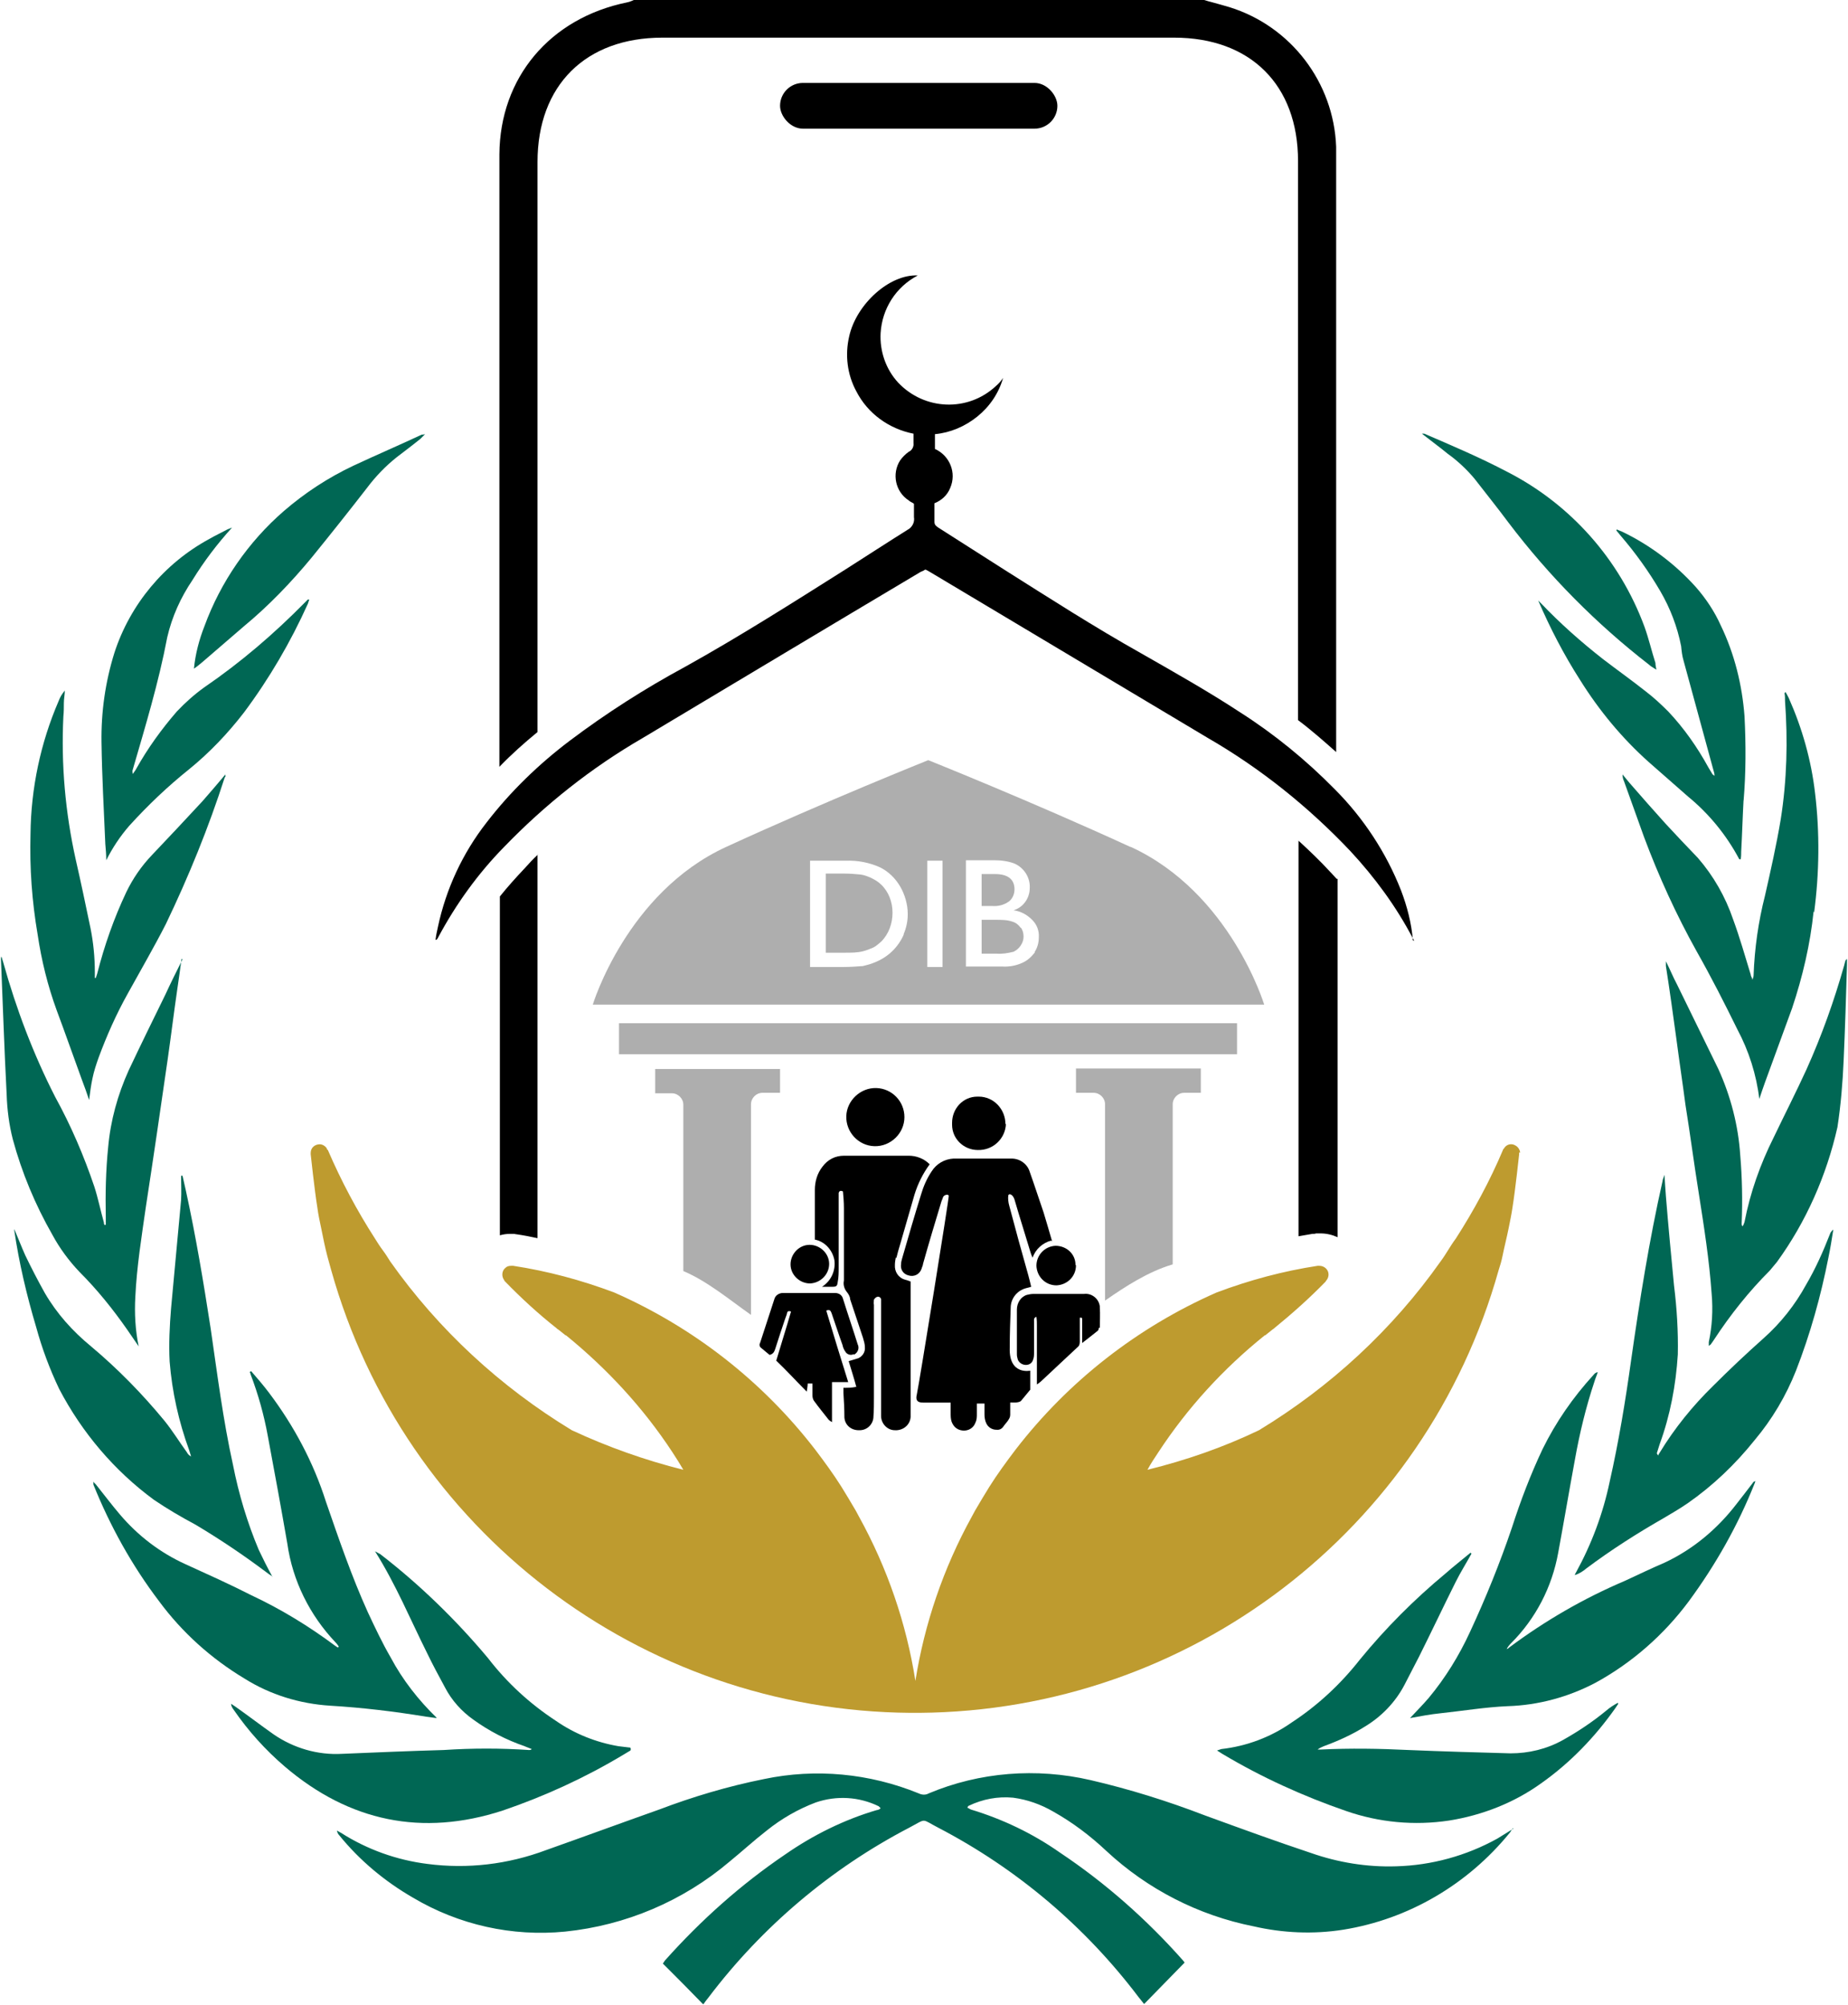 <?xml version="1.0" encoding="UTF-8"?>
<svg id="Layer_2" data-name="Layer 2" xmlns="http://www.w3.org/2000/svg" xmlns:xlink="http://www.w3.org/1999/xlink" viewBox="0 0 471.97 512">
  <defs>
    <style>
      .cls-1 {
        fill: #006754;
      }

      .cls-2 {
        fill: #be9b2f;
      }

      .cls-3 {
        fill: #aeaeae;
      }
    </style>
    <symbol id="Dmaan_Mobile_Full_Icon" data-name="Dmaan Mobile Full Icon" viewBox="0 0 38.77 42.05">
      <g>
        <path d="M22.06,26.03c-.18.05-.33.18-.39.36-.02-.04-.03-.07-.04-.1-.11-.37-.23-.74-.34-1.12-.03-.1-.11-.14-.13-.09-.01.07,0,.15.02.22.13.49.26.97.4,1.46.02.08.04.15.06.24-.04.01-.07.02-.11.03-.19.05-.32.22-.32.41-.01.28-.02.56-.02.84-.02.58.43.48.43.48v.4s-.19.23-.19.23c-.05.06-.23.03-.23.04,0,.08,0,.17,0,.25,0,.04-.01.07-.03.1-.02.04-.06.08-.09.12-.04.06-.08.11-.17.1-.09,0-.17-.05-.21-.13-.03-.06-.04-.13-.04-.19,0-.28,0,.12,0-.09,0-.04,0-.09,0-.14-.02,0-.05,0-.07,0-.02,0-.05,0-.09,0,0,.05,0,.1,0,.15,0,.49,0-.42,0,.07,0,.06,0,.12-.03.18-.05.14-.2.2-.34.15-.08-.03-.13-.09-.16-.17-.02-.06-.02-.12-.02-.19,0-.48,0,.43,0-.06v-.15h-.3c-.09,0-.19,0-.28,0-.12,0-.16-.05-.13-.17.05-.23.68-4.13.67-4.17s-.1-.02-.12.03c-.01.04-.03.07-.04.11-.13.43-.26.86-.38,1.29,0,.03-.02.06-.03.1-.04.12-.16.18-.28.14,0,0,0,0,0,0-.11-.03-.17-.13-.15-.24,0,0,0,0,0,0,0-.04.01-.07.02-.11.13-.45.26-.9.4-1.35.05-.17.12-.33.22-.48.1-.16.27-.26.46-.27.06,0,.13,0,.19,0,.29,0,.59,0,.88,0,.05,0,.1,0,.15,0,.17,0,.33.11.38.28.1.28.19.56.29.85.06.2.12.4.18.61h0Z"/>
        <g>
          <path class="cls-1" d="M9.16,36.05c-.07-.01-.15-.02-.22-.03-.67-.11-1.34-.19-2.01-.23-.64-.04-1.26-.23-1.8-.57-.7-.42-1.31-.97-1.79-1.62-.57-.75-1.03-1.58-1.38-2.45,0-.02,0-.04,0-.06.02.03.05.05.07.08.16.2.31.4.48.6.38.45.85.81,1.38,1.05.46.21.93.42,1.38.65.62.29,1.21.65,1.76,1.06.02.01.04.03.06.04,0,0,.01-.01.02-.02-.02-.03-.04-.06-.07-.09-.54-.57-.9-1.29-1.01-2.07-.13-.75-.27-1.51-.41-2.26-.08-.44-.2-.87-.36-1.29,0-.02-.01-.03-.02-.05,0,0,.02-.01.03-.02.13.15.26.3.38.46.52.69.93,1.46,1.19,2.28.27.78.54,1.57.88,2.32.15.32.3.64.48.95.25.47.58.89.96,1.26Z"/>
          <path class="cls-1" d="M36.84,31.07s-.01.04-.02.06c-.35.88-.82,1.71-1.38,2.47-.52.7-1.19,1.29-1.96,1.71-.57.3-1.2.47-1.84.49-.47.02-.95.1-1.42.15-.2.02-.41.06-.63.1.14-.15.27-.28.39-.42.35-.42.64-.89.87-1.39.33-.71.63-1.45.88-2.19.18-.56.39-1.11.64-1.64.28-.57.64-1.09,1.07-1.56.02-.03.05-.05.09-.06-.02.07-.05.13-.07.2-.18.54-.31,1.08-.41,1.64-.12.65-.23,1.3-.35,1.95-.13.72-.47,1.38-.99,1.9-.04.04-.07.08-.09.12.02,0,.04-.02.05-.03.75-.56,1.56-1.03,2.43-1.4.28-.13.55-.26.83-.38.6-.28,1.11-.71,1.51-1.23.12-.15.23-.3.34-.44.01-.02.03-.04.06-.04Z"/>
          <path class="cls-1" d="M33.96,35.75s-.04.06-.06.09c-.43.61-.95,1.15-1.56,1.58-.57.41-1.24.67-1.93.78-.73.11-1.47.04-2.16-.2-.9-.31-1.78-.71-2.6-1.2-.03-.02-.06-.04-.11-.07.03-.01.06-.02.09-.03.53-.06,1.04-.25,1.48-.56.55-.36,1.03-.81,1.43-1.32.54-.66,1.14-1.26,1.79-1.8.17-.15.35-.29.53-.44,0,0,.01.01.02.02-.11.2-.23.39-.33.59-.26.52-.51,1.05-.77,1.57-.1.2-.21.4-.31.6-.19.36-.48.66-.83.87-.27.17-.56.3-.86.41-.05.02-.09.04-.13.07.02,0,.05,0,.07,0,.61-.03,1.23-.02,1.84.01.71.03,1.43.05,2.14.07.38,0,.76-.09,1.1-.28.32-.18.62-.38.9-.61.08-.07.16-.12.25-.17Z"/>
          <path class="cls-1" d="M13.23,36.73s-.1.06-.15.09c-.8.48-1.65.87-2.53,1.17-1.69.55-3.22.23-4.57-.92-.41-.35-.77-.75-1.08-1.2-.03-.04-.05-.08-.05-.12.03.02.06.04.09.06.27.19.53.39.8.58.42.29.93.44,1.44.41.71-.03,1.42-.06,2.13-.08.6-.04,1.2-.04,1.79,0,.02,0,.04,0,.06-.02-.07-.03-.11-.04-.15-.06-.38-.13-.75-.32-1.08-.56-.24-.17-.45-.4-.59-.67-.13-.24-.26-.48-.38-.73-.35-.7-.65-1.43-1.09-2.13.04.02.07.04.11.06.83.64,1.59,1.38,2.26,2.18.4.52.88.96,1.43,1.32.39.27.84.45,1.31.53.08.01.16.02.25.03,0,0,0,.02.01.03h0Z"/>
          <path class="cls-1" d="M5.72,33.08c-.05-.03-.09-.06-.13-.09-.48-.36-.97-.69-1.49-1-.3-.16-.59-.33-.87-.52-.83-.61-1.51-1.41-1.99-2.33-.2-.42-.36-.85-.48-1.29-.2-.67-.36-1.35-.46-2.03,0-.01,0-.02,0-.03.08.19.15.37.23.55.13.27.27.54.41.79.25.43.58.8.97,1.12.56.47,1.07.99,1.54,1.56.17.21.31.44.47.66.02.04.05.07.09.09-.01-.04-.03-.09-.04-.13-.22-.6-.36-1.23-.41-1.86-.02-.37,0-.75.03-1.12.07-.76.14-1.51.21-2.27.01-.17,0-.34,0-.51.01,0,.02,0,.03,0,.02.1.05.21.07.31.21.96.37,1.92.52,2.89.14.96.26,1.92.47,2.87.12.61.3,1.21.54,1.78.09.19.18.37.29.57Z"/>
          <path class="cls-1" d="M38.47,25.82c-.03.19-.06.38-.1.57-.16.81-.38,1.6-.68,2.37-.21.53-.5,1.02-.87,1.46-.4.5-.87.95-1.4,1.32-.16.11-.33.21-.5.31-.56.32-1.11.67-1.63,1.06-.07.06-.15.11-.24.14,0-.02.01-.03.02-.05.33-.6.57-1.24.71-1.91.19-.84.33-1.69.45-2.55.18-1.26.38-2.52.66-3.76,0-.03.02-.06.04-.13.01.18.02.31.03.45.05.62.11,1.25.17,1.87.06.48.09.97.08,1.45-.04.64-.16,1.28-.38,1.88-.02.06-.04.13-.06.19,0,0,0,.02.03.05,0-.02.02-.04.03-.06.31-.51.69-.98,1.12-1.4.34-.34.7-.68,1.06-1,.36-.32.66-.7.89-1.12.2-.34.36-.7.5-1.06.01-.04.04-.07.07-.1h0Z"/>
          <path class="cls-1" d="M3.81,20.12c-.03.23-.06.43-.09.64-.07.48-.13.97-.2,1.46-.15,1.04-.3,2.07-.46,3.11-.09.63-.19,1.25-.22,1.88-.02.35,0,.7.07,1.04-.08-.12-.16-.23-.24-.35-.3-.43-.63-.84-1-1.21-.22-.23-.42-.5-.57-.78-.36-.63-.64-1.3-.83-2-.08-.31-.12-.63-.13-.94-.05-.95-.08-1.9-.12-2.85,0-.02,0-.03.01-.05.01.04.03.09.04.13.27.97.63,1.92,1.09,2.82.33.6.6,1.23.82,1.88.08.25.13.5.2.75,0,.02,0,.03.01.05,0,0,.02,0,.03,0v-.15c-.01-.5,0-.99.05-1.48.05-.56.2-1.1.43-1.61.25-.53.51-1.06.77-1.59.11-.24.23-.48.36-.74Z"/>
          <path class="cls-1" d="M38.76,20.25c-.02.67-.04,1.33-.07,2-.02.47-.06.94-.13,1.4-.23,1.02-.66,1.99-1.27,2.83-.05.06-.1.12-.15.18-.44.44-.83.93-1.17,1.45-.02.03-.04.06-.07.1,0,0-.01.01-.04.03,0-.03,0-.06,0-.08.07-.33.09-.67.06-1.01-.05-.71-.16-1.41-.27-2.11-.1-.62-.18-1.24-.28-1.86-.06-.46-.13-.92-.19-1.38-.07-.51-.14-1.02-.22-1.53,0-.02,0-.05,0-.1.09.18.15.33.23.48.29.59.58,1.19.87,1.78.26.57.42,1.19.46,1.81.04.47.05.95.03,1.43,0,.02,0,.05.02.06.02-.03.03-.06.04-.09.12-.62.33-1.21.61-1.77.23-.48.47-.95.69-1.43.32-.71.58-1.44.79-2.18.01-.04.02-.08.03-.11,0,0,.01-.01.03-.03,0,.06,0,.1,0,.15Z"/>
          <path class="cls-1" d="M38.06,19.12c-.07.69-.23,1.37-.45,2.03-.19.52-.38,1.04-.57,1.56-.04.11-.08.23-.12.35-.06-.51-.22-1.01-.46-1.46-.27-.55-.55-1.1-.85-1.63-.43-.77-.8-1.58-1.11-2.41-.14-.39-.28-.78-.42-1.17-.02-.04-.03-.09-.03-.14.05.06.09.11.14.17.25.29.5.57.76.86.22.24.45.48.68.72.33.38.58.82.74,1.29.14.38.25.77.37,1.16,0,.03.02.05.04.11,0-.03.02-.06.02-.09.02-.57.1-1.13.24-1.68.12-.53.24-1.06.33-1.6.13-.82.15-1.65.09-2.48,0-.05,0-.11-.01-.16,0,0,0-.01.02-.03.03.05.05.09.07.13.28.63.47,1.3.55,1.99.1.83.09,1.68-.02,2.51h0Z"/>
          <path class="cls-1" d="M4.72,16.3c-.34,1.06-.76,2.09-1.24,3.09-.25.49-.53.97-.8,1.46-.24.43-.44.88-.61,1.34-.05.14-.1.29-.13.44-.03.14-.05.29-.07.45-.05-.15-.1-.29-.15-.42-.18-.49-.35-.98-.53-1.46-.19-.52-.32-1.05-.4-1.59-.12-.7-.17-1.4-.15-2.11.01-.96.21-1.91.59-2.79.03-.08.07-.15.13-.22,0,.09-.02.17-.02.26,0,.09,0,.19-.01.28-.05,1.01.04,2.02.26,3.01.11.48.21.96.31,1.44.06.3.09.61.09.92,0,.04,0,.08,0,.12,0,0,0,0,.02,0,.01-.03.02-.06.03-.09.15-.59.35-1.16.61-1.71.14-.29.32-.55.54-.78.35-.37.71-.75,1.06-1.13.16-.18.31-.36.48-.56,0,.02,0,.04,0,.06Z"/>
          <path class="cls-1" d="M6.49,12.58s-.02.06-.03.09c-.36.8-.81,1.57-1.34,2.28-.34.44-.72.84-1.15,1.19-.45.36-.87.76-1.26,1.19-.19.22-.35.46-.48.72,0-.11-.01-.23-.02-.34-.03-.71-.07-1.42-.08-2.13-.01-.64.08-1.27.27-1.88.33-1.02,1.05-1.88,1.99-2.39.12-.07.25-.13.38-.2.02-.01.05-.02.1-.04-.31.34-.59.71-.83,1.1-.25.37-.43.77-.53,1.2-.18.95-.46,1.87-.73,2.8,0,.02,0,.05.01.07.02-.04.05-.07.07-.11.24-.43.53-.83.85-1.2.18-.19.37-.36.58-.51.76-.52,1.46-1.12,2.11-1.78.01-.01.03-.03.06-.06Z"/>
          <path class="cls-1" d="M36.59,16.78c-.02.36-.03.73-.05,1.09,0,.05,0,.1-.01.16-.02,0-.03,0-.03,0-.27-.51-.64-.96-1.08-1.32-.27-.24-.55-.48-.82-.72-.56-.5-1.04-1.08-1.44-1.72-.34-.53-.63-1.09-.88-1.67.02.02.04.04.06.06.4.42.84.81,1.3,1.17.3.23.61.45.9.68.17.13.32.27.47.42.33.35.61.75.84,1.17.03.05.06.1.09.15,0,0,.02.01.04.03,0-.05-.01-.08-.02-.11-.21-.77-.42-1.54-.63-2.31-.03-.1-.04-.2-.05-.3-.08-.41-.23-.8-.44-1.16-.24-.41-.52-.8-.83-1.16-.03-.04-.06-.07-.09-.11,0,0,0-.01.01-.02.04.02.08.03.12.05.58.28,1.11.68,1.54,1.16.21.24.39.51.52.8.29.6.45,1.25.5,1.91.03.59.03,1.19-.02,1.78h0Z"/>
          <path class="cls-1" d="M34.74,14.04c-.06-.04-.1-.06-.13-.09-1.11-.86-2.1-1.86-2.95-2.98-.23-.31-.48-.62-.72-.93-.16-.19-.35-.37-.56-.52-.17-.14-.35-.27-.54-.42.02,0,.03,0,.05,0,.58.25,1.17.5,1.74.8,1.33.68,2.36,1.84,2.88,3.25.09.25.15.51.23.76,0,.04.01.09.02.14Z"/>
          <path class="cls-1" d="M8.91,9.12s-.07.07-.09.09c-.16.13-.32.25-.49.38-.24.19-.45.41-.63.65-.38.49-.77.98-1.16,1.46-.43.52-.9,1.01-1.42,1.44-.29.25-.58.5-.87.75-.06.05-.12.1-.18.14.03-.31.11-.61.22-.89.34-.93.92-1.77,1.67-2.42.44-.38.93-.7,1.46-.95.47-.22.96-.43,1.43-.65.02,0,.04,0,.07-.01Z"/>
          <path class="cls-1" d="M31.75,38.36c-.04.05-.05.08-.07.1-.88,1.08-2.12,1.81-3.49,2.03-.63.1-1.27.07-1.88-.07-1.16-.23-2.23-.78-3.09-1.58-.34-.32-.71-.6-1.12-.83-.26-.15-.54-.25-.84-.29-.32-.03-.64.03-.93.17-.01,0-.02.02-.03.04.03.01.05.03.08.04.66.2,1.29.5,1.86.9.96.64,1.83,1.41,2.59,2.27.01.01.02.03.03.04-.28.29-.56.57-.85.87-.04-.05-.08-.1-.12-.15-1.12-1.48-2.55-2.69-4.2-3.55-.37-.19-.23-.2-.61,0-1.65.86-3.09,2.08-4.21,3.56-.04.05-.08.1-.11.15-.28-.29-.56-.57-.85-.86.02-.02.03-.05.05-.07.75-.84,1.59-1.59,2.52-2.22.59-.41,1.24-.73,1.92-.93.02,0,.04-.01.06-.02,0,0,.01-.01.02-.02-.01-.01-.03-.03-.04-.04-.41-.2-.88-.23-1.32-.08-.37.14-.72.34-1.03.59-.27.21-.52.44-.79.66-.97.82-2.17,1.33-3.44,1.46-1.11.11-2.23-.14-3.19-.71-.59-.34-1.12-.78-1.55-1.31-.03-.03-.04-.06-.05-.1.03.02.06.03.09.05.55.35,1.17.57,1.81.65.84.11,1.69.01,2.49-.29.79-.28,1.58-.57,2.37-.85.71-.27,1.45-.49,2.2-.64,1.09-.23,2.22-.12,3.25.3.06.03.14.04.21,0,1.07-.45,2.26-.54,3.39-.28.82.19,1.62.44,2.4.74.74.27,1.48.54,2.23.79.57.2,1.18.3,1.79.28.74-.02,1.47-.22,2.12-.58.1-.06.21-.13.34-.21Z"/>
        </g>
        <path d="M18.8,26.38c-.01.05-.02.11-.02.16-.01.14.07.27.21.31.04.01.07.02.12.04v.16c0,.81,0,1.63,0,2.44,0,.08,0,.16,0,.24-.01.17-.16.29-.33.28-.16,0-.29-.14-.29-.3,0,0,0,0,0,0,0-.42,0-.84,0-1.26,0-.36,0-.72,0-1.08,0-.03,0-.07,0-.1,0-.04-.04-.07-.08-.06-.03.01-.05.03-.07.06,0,.04-.01.07,0,.11,0,.64,0,1.28,0,1.93,0,.14,0,.28-.01.41,0,.16-.13.29-.29.29,0,0-.01,0-.02,0-.16,0-.29-.11-.3-.27,0,0,0-.01,0-.02,0-.16-.01-.33-.02-.49,0-.03,0-.07,0-.11.09,0,.17,0,.27-.02-.05-.19-.11-.37-.16-.54.07-.02.13-.04.2-.06.09-.04.15-.13.14-.23,0-.07-.02-.13-.04-.2-.09-.27-.18-.54-.27-.81,0-.05-.03-.1-.06-.14-.06-.07-.09-.16-.07-.25,0-.51,0-1.02,0-1.52,0-.12-.01-.24-.02-.35-.06-.03-.08,0-.09.03,0,.04,0,.08,0,.11,0,.49,0,.97,0,1.46,0,.1,0,.2-.02.3-.01.09-.03.1-.12.1-.06,0-.12,0-.21,0,.19-.12.29-.34.26-.56-.04-.21-.2-.39-.41-.43,0-.03,0-.07,0-.1,0-.31,0-.63,0-.94,0-.18.05-.35.16-.49.11-.15.27-.23.45-.23.45,0,.91,0,1.36,0,.16,0,.32.06.44.18-.14.19-.25.41-.32.64-.1.35-.2.69-.3,1.04-.03.1-.06.2-.08.29Z"/>
        <path d="M17.92,28.41c-.06.04-.15.01-.18-.05,0,0,0,0,0,0-.03-.04-.05-.09-.06-.14-.08-.22-.15-.44-.23-.67-.02-.05-.04-.08-.11-.05.15.5.3.99.46,1.5h-.34v.84s-.05-.03-.07-.05c-.1-.13-.21-.26-.31-.4-.02-.03-.03-.07-.03-.11,0-.08,0-.16,0-.25h-.1c0,.05-.01.1-.02.17-.22-.22-.42-.44-.64-.65.1-.34.21-.68.31-1.03-.08-.03-.08.02-.09.06-.05.13-.09.27-.14.41-.03.1-.07.21-.1.31-.02.06-.04.11-.12.13-.06-.05-.12-.1-.18-.15-.03-.02-.04-.07-.02-.1.1-.31.2-.61.3-.92.02-.08.1-.13.18-.13.37,0,.73,0,1.09,0,.08,0,.15.04.17.12.1.32.21.64.31.96.04.08,0,.17-.07.21,0,0-.01,0-.02,0Z"/>
        <path d="M23.06,27.86s0,.04-.02.06c-.1.08-.2.16-.33.26,0-.15,0-.4,0-.51,0-.03-.04-.02-.05-.02,0,.04,0,.07,0,.11,0,.13,0,.26,0,.39,0,.05-.01.09-.05.12-.26.24-.51.48-.77.72-.02.02-.04.03-.08.06,0-.06,0-.1,0-.15,0-.36,0-.72,0-1.08,0-.06,0-.12-.01-.19-.06.02-.05.06-.05.1,0,.22,0,.44,0,.65,0,.05,0,.1-.02.15-.02.07-.08.11-.15.11-.07,0-.14-.04-.17-.11-.01-.04-.02-.07-.02-.11,0-.31,0-.63,0-.94,0-.14.08-.27.21-.31.04-.01.09-.02.14-.02.35,0,.7,0,1.06,0,.16-.02.31.1.33.26,0,0,0,.02,0,.03.01.14,0,.28,0,.42h0Z"/>
        <path d="M18.98,23.44c0,.34-.29.62-.63.61,0,0,0,0,0,0-.34-.01-.6-.3-.59-.63s.3-.6.63-.59c.33.01.59.28.59.61Z"/>
        <path d="M21.11,23.58c-.01.31-.27.56-.59.55-.29,0-.54-.23-.54-.53,0-.02,0-.03,0-.04,0-.3.23-.55.53-.55.01,0,.02,0,.03,0,.31,0,.56.26.56.58Z"/>
        <path d="M22.58,26.55c0,.23-.18.41-.41.42-.23,0-.41-.18-.42-.41,0-.23.18-.41.4-.42.23,0,.42.17.42.4,0,0,0,0,0,0Z"/>
        <path d="M17.4,26.52c0,.22-.18.4-.4.41-.22,0-.41-.18-.41-.4,0-.22.18-.41.4-.41.22,0,.41.18.41.4,0,0,0,0,0,0Z"/>
        <path class="cls-3" d="M20.81,19.01h-.21v-.67h.28c.27,0,.41.11.41.32,0,.1-.04.19-.11.25-.11.08-.23.11-.36.1Z"/>
        <path class="cls-3" d="M21.42,19.46c.04.05.06.12.06.19,0,.07-.02.13-.06.19-.04.06-.09.1-.15.13-.12.03-.24.05-.36.04h-.31v-.71h.3c.12,0,.24,0,.35.04.07.02.13.07.17.13h0Z"/>
        <path class="cls-3" d="M23.72,17.77c-2.09-.96-4.24-1.82-4.24-1.82,0,0-2.15.86-4.24,1.82s-2.8,3.31-2.8,3.31h14.09s-.71-2.35-2.8-3.31ZM18.97,19.6c-.12.28-.34.49-.63.6-.07.03-.15.05-.23.07-.13.01-.27.02-.4.02h-.71v-2.23h.75c.25-.01.5.04.72.14.18.09.32.23.42.4.1.17.16.38.16.58,0,.15-.03.29-.09.43h0ZM19.78,20.29h-.32v-2.23h.32v2.23ZM21.72,19.98c-.07.09-.15.17-.26.22-.13.06-.28.09-.43.08h-.76v-2.23h.59c.15,0,.3.02.43.07.2.09.33.29.32.51,0,.22-.14.41-.34.47.15.02.28.09.39.2.1.1.15.23.14.37,0,.11-.03.22-.09.31h0ZM18.28,18.42c-.07-.03-.14-.06-.22-.07-.11-.01-.22-.02-.33-.02h-.4v1.66h.41c.13,0,.25,0,.37-.03.08-.02.15-.05.22-.08.06-.03.11-.08.16-.12.16-.16.24-.38.24-.61,0-.22-.08-.44-.24-.59-.06-.06-.13-.1-.21-.14h0Z"/>
        <rect class="cls-3" x="12.99" y="21.47" width="12.97" height=".65"/>
        <path class="cls-3" d="M16.37,22.42v.51h-.37c-.13,0-.24.11-.24.24v4.42c-.44-.31-.92-.71-1.42-.92v-3.49c0-.13-.11-.24-.24-.24h-.35v-.51h2.62Z"/>
        <path class="cls-3" d="M22.58,22.42v.51h.37c.13,0,.24.11.24.24v4.12c.43-.3.91-.61,1.42-.76v-3.36c0-.13.11-.24.24-.24h.35v-.51h-2.62Z"/>
        <polygon points="29.68 19.75 29.68 19.75 29.68 19.75 29.68 19.75"/>
        <path d="M11.29,17.93c-.1.09-.19.19-.28.29-.18.19-.36.39-.52.59,0,3.6,0,3.8,0,7.11.07-.02.14-.03.21-.03h.09s.04.01.06.01c.14.02.29.05.43.08,0-3.63,0-4.24,0-8.05ZM28.05,18.44s-.09-.1-.13-.14c-.21-.23-.44-.45-.67-.66v2.35c0,2.41,0,3.82,0,5.95.1-.02.19-.03.29-.05.03,0,.05,0,.08-.01h.04s.05,0,.05,0c.13,0,.25.03.36.08,0-3.79,0-3.75,0-7.52ZM28.04,3.08c-.05-1.35-.95-2.53-2.24-2.93-.13-.04-.25-.07-.39-.11-.05-.01-.1-.03-.14-.04h-11.97s-.08.04-.14.05c-1.62.33-2.67,1.58-2.68,3.19,0,3.56,0,9.51,0,12.85.25-.26.52-.5.8-.73,0-3.15,0-8.81,0-11.96,0-1.61,1.01-2.61,2.62-2.61,1.83,0,3.67,0,5.5,0s3.49,0,5.24,0c1.6,0,2.6.99,2.6,2.59,0,3.07,0,8.66,0,11.73.28.21.54.44.8.67v-2.86c0-2.31,0-7.14,0-9.45,0-.16,0-.29,0-.41Z"/>
        <path class="cls-2" d="M31.88,24.18h0s0,.03,0,.04c0,0-.08.75-.14,1.12-.02.14-.05.28-.08.43-.04.2-.09.39-.13.59-.02.1-.05.2-.08.29-1.53,5.46-6.49,9.25-12.16,9.29h-.18c-5.67-.04-10.63-3.83-12.16-9.29-.03-.1-.05-.19-.08-.29-.05-.19-.09-.39-.13-.59-.03-.14-.06-.28-.08-.43-.06-.37-.14-1.12-.14-1.12,0-.01,0-.02,0-.03h0c0-.11.09-.18.19-.18.06,0,.12.04.15.09,0,.01,0,.02.02.03,0,0,0,0,0,0,.28.65.61,1.27.99,1.86.05.08.1.16.16.24s.11.16.16.24c1.01,1.43,2.31,2.63,3.81,3.54.75.35,1.54.63,2.34.83-.07-.12-.15-.25-.23-.37-.61-.93-1.37-1.75-2.23-2.45,0,0,0,0-.01,0-.05-.04-.1-.08-.15-.12,0,0-.02-.01-.03-.02,0,0,0,0-.01-.01-.38-.3-.74-.63-1.08-.98,0,0,0,0,0,0,0,0-.02-.02-.02-.03h0c-.06-.08-.05-.2.03-.26.03-.03.07-.04.12-.04h0s.03,0,.04,0h0c.72.11,1.43.3,2.12.56h0c1.66.73,3.11,1.86,4.22,3.3.19.25.38.51.55.78.1.16.2.33.3.5.02.04.05.09.07.13.59,1.07.99,2.23,1.18,3.44.19-1.2.59-2.37,1.18-3.44.02-.04.05-.09.07-.13.1-.17.2-.34.3-.5.17-.27.36-.53.55-.78,1.11-1.44,2.56-2.57,4.22-3.3h0c.69-.26,1.4-.45,2.12-.56h0s.03,0,.04,0h0c.1,0,.19.08.19.18,0,.04-.01.08-.04.12,0,0,0,0,0,0,0,0-.02.02-.02.03,0,0,0,0,0,0-.34.35-.7.67-1.08.98,0,0,0,0-.01.01,0,0-.02.01-.03.02-.05.04-.1.08-.15.12,0,0,0,0-.01,0-.87.7-1.62,1.52-2.23,2.45-.08.12-.16.24-.23.37.81-.2,1.59-.47,2.34-.83,1.5-.91,2.8-2.11,3.81-3.54.06-.08.11-.16.16-.24s.1-.16.16-.24c.38-.59.72-1.22.99-1.86,0,0,0,0,0,0,0-.01.01-.02.02-.03.05-.09.16-.12.25-.06.05.03.09.09.09.15h0Z"/>
        <path d="M29.68,19.74s-.02-.03-.03-.05c-.35-.67-.8-1.28-1.31-1.83-.88-.93-1.89-1.74-3-2.38-1.94-1.16-3.87-2.31-5.81-3.47-.03-.02-.07-.04-.11-.06-.03.02-.07.04-.1.05-1.95,1.16-3.9,2.33-5.84,3.49-1.07.62-2.04,1.39-2.9,2.28-.55.56-1.01,1.2-1.38,1.89-.01.02-.02.04-.04.06,0,0-.02,0-.02,0,.01-.09.03-.18.05-.27.17-.8.52-1.55,1.02-2.19.5-.65,1.1-1.23,1.75-1.72.77-.58,1.57-1.09,2.42-1.55,1.15-.64,2.25-1.34,3.36-2.04.44-.28.87-.56,1.3-.83.1-.05.16-.16.14-.27,0-.09,0-.19,0-.28-.04-.03-.08-.04-.11-.07-.28-.18-.36-.56-.18-.84.05-.07.11-.13.18-.18.07-.03.11-.11.1-.18,0-.06,0-.13,0-.2-.51-.1-.96-.42-1.2-.89-.19-.35-.24-.76-.15-1.15.15-.68.85-1.31,1.44-1.28-.46.24-.75.7-.78,1.21-.02.38.11.76.37,1.04.55.58,1.46.62,2.05.07.06-.05.11-.11.15-.17-.09.32-.28.6-.54.81-.26.21-.57.34-.89.37v.31c.31.14.46.5.32.82-.06.15-.18.26-.33.32,0,.13,0,.26,0,.39,0,.07.04.09.08.12.46.29.92.59,1.38.88.95.6,1.9,1.21,2.88,1.76.7.4,1.41.8,2.08,1.24.72.46,1.38,1,1.98,1.61.6.6,1.08,1.33,1.39,2.12.13.34.22.69.25,1.05h0Z"/>
        <rect x="16.37" y="1.74" width="5.82" height=".96" rx=".48" ry=".48"/>
      </g>
    </symbol>
  </defs>
  <g id="Layer_1-2" data-name="Layer 1">
    <use id="Dmaan_Mobile_Full_Icon-2" data-name="Dmaan Mobile Full Icon" width="38.77" height="42.05" transform="scale(12.17)" xlink:href="#Dmaan_Mobile_Full_Icon"/>
  </g>
</svg>